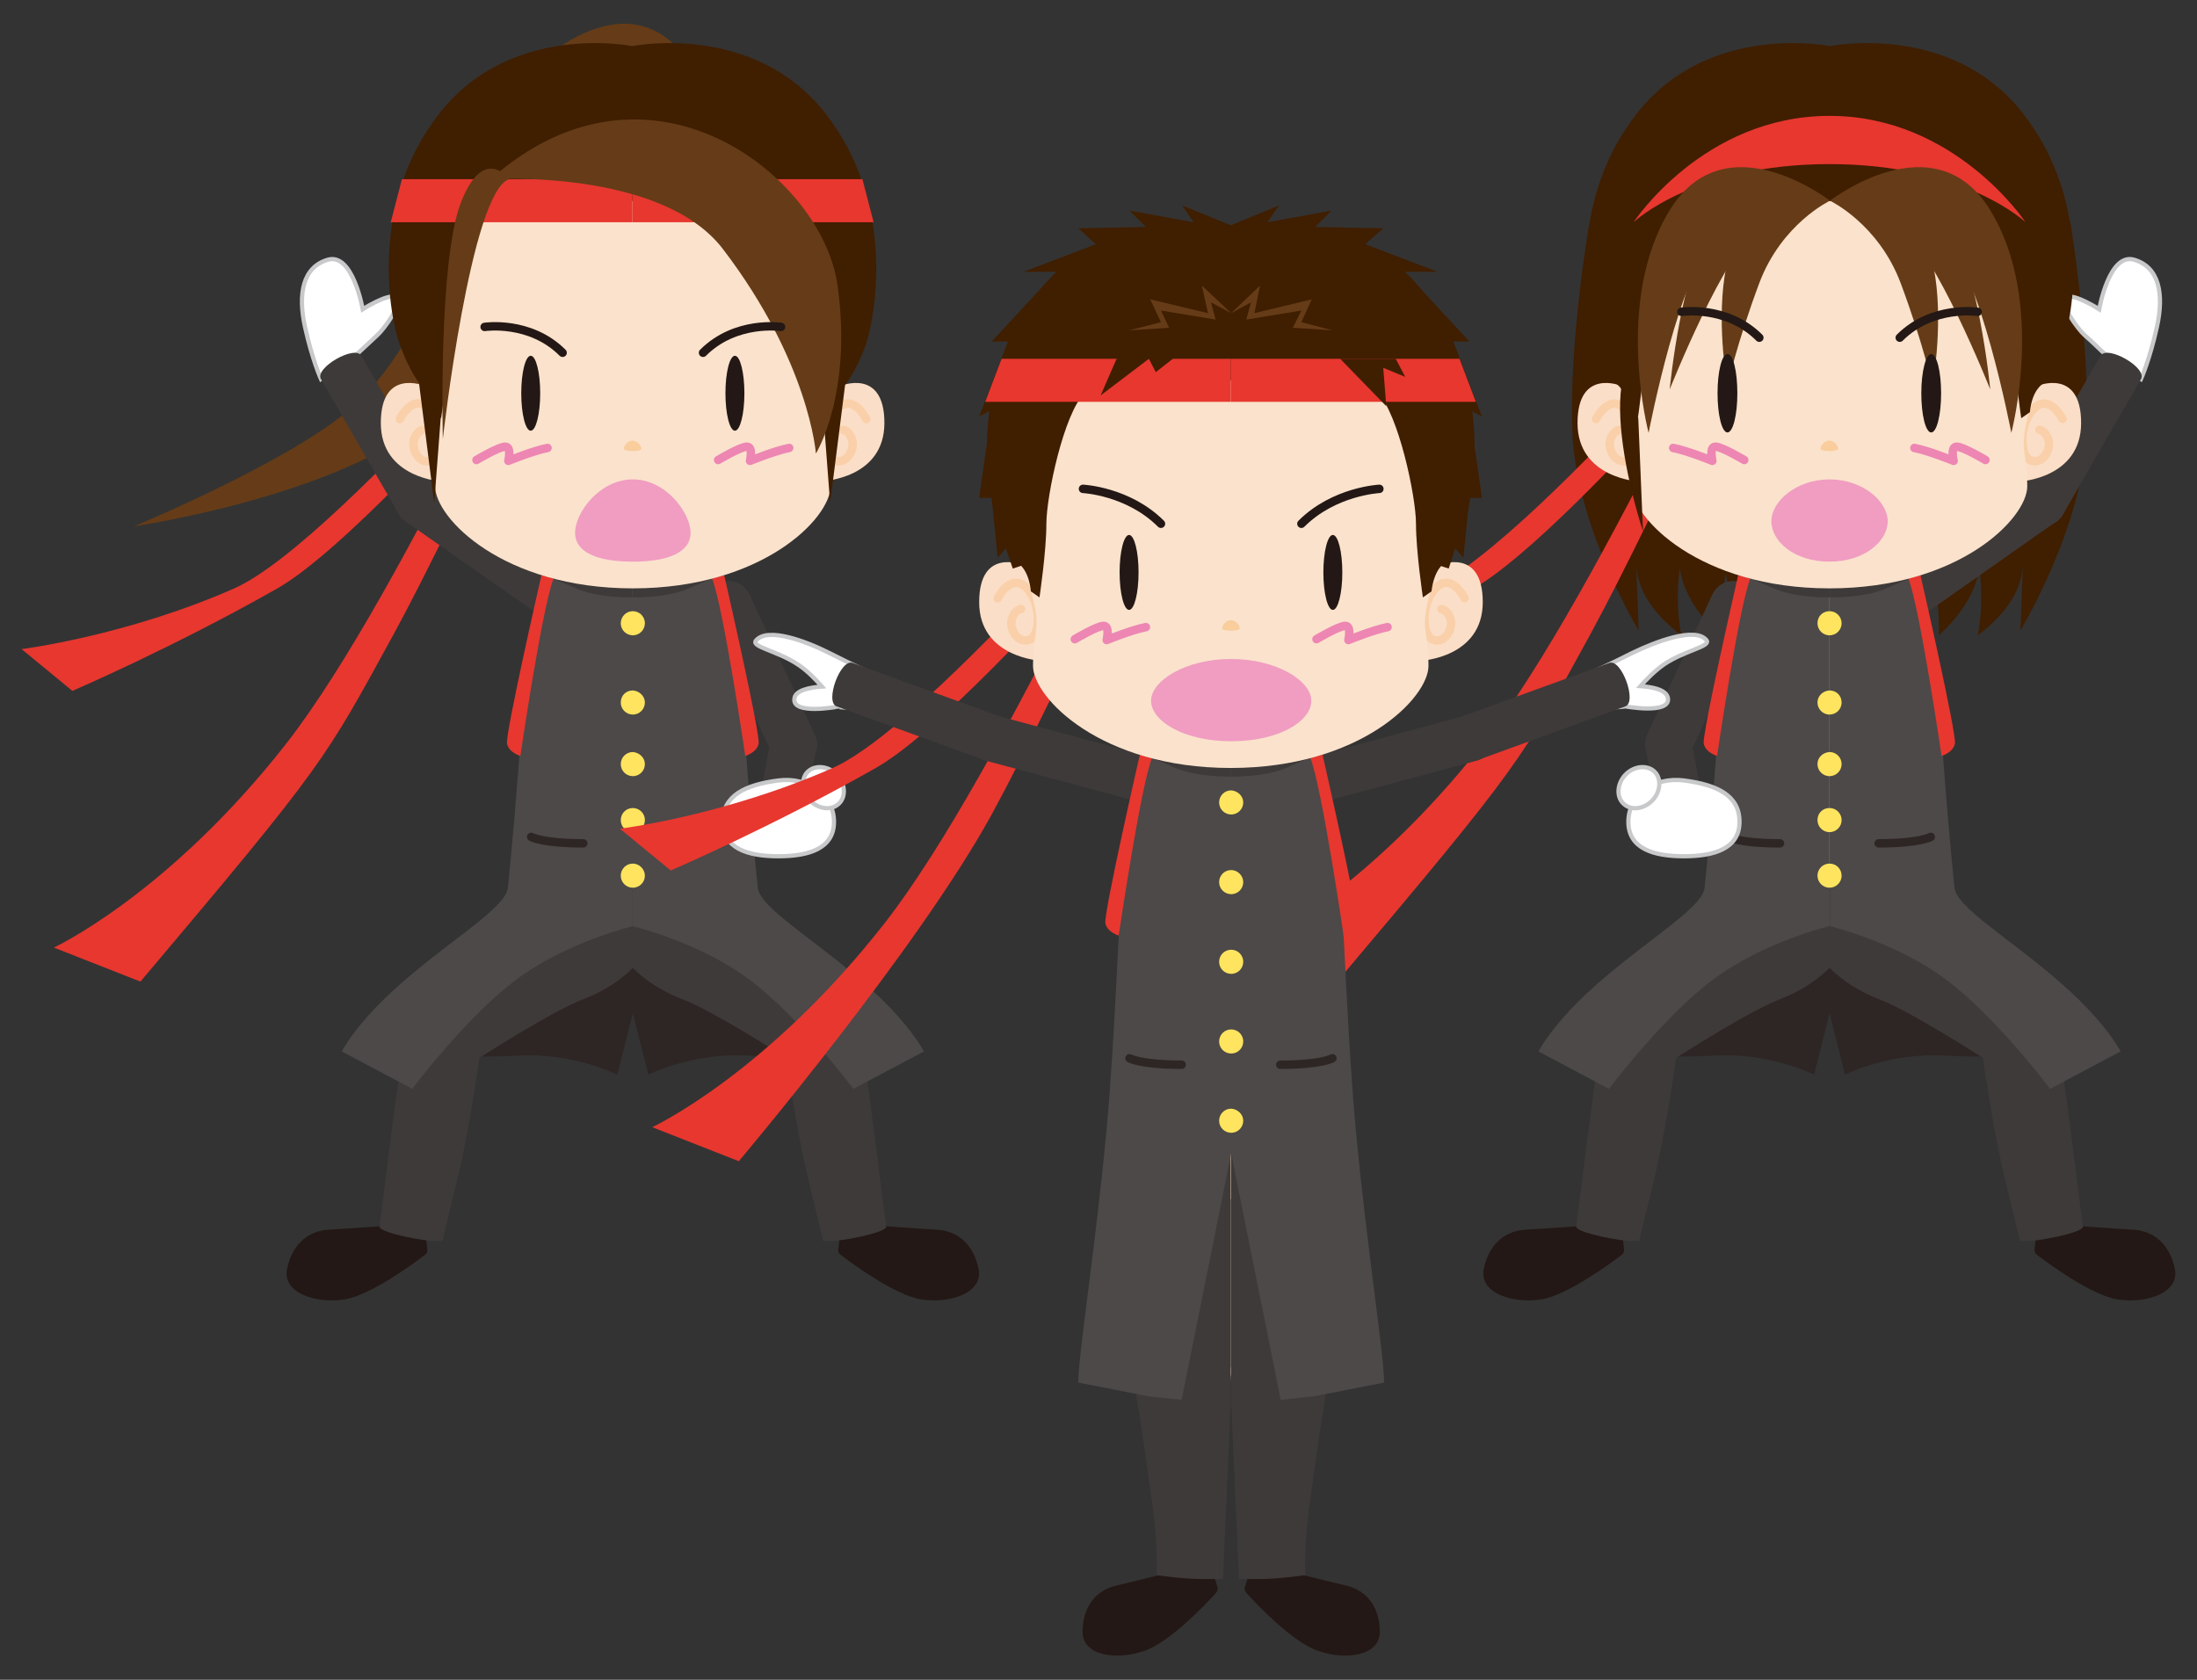 <?xml version="1.0" encoding="utf-8"?>
<!-- Generator: Adobe Illustrator 27.1.1, SVG Export Plug-In . SVG Version: 6.00 Build 0)  -->
<svg version="1.1" id="レイヤー_1" xmlns="http://www.w3.org/2000/svg" xmlns:xlink="http://www.w3.org/1999/xlink" x="0px"
	 y="0px" viewBox="0 0 510 390" style="enable-background:new 0 0 510 390;" xml:space="preserve">
<rect x="0" y="0" width="510" height="390" fill="#333333" stroke="none"/>
<style type="text/css">
	.st0{fill:#401E00;}
	.st1{fill:#FFFFFF;stroke:#C8C9CA;stroke-width:0.98;stroke-miterlimit:10;}
	.st2{fill:#2E2624;}
	.st3{fill:#E7372F;}
	.st4{fill:#FAD8BE;}
	.st5{fill:#FBE2CC;}
	.st6{fill:#231815;}
	.st7{fill:#3E3A39;}
	.st8{fill:#4C4948;}
	.st9{fill:#FFE45F;}
	.st10{fill:none;stroke:#2E2624;stroke-width:1.96;stroke-linecap:round;stroke-linejoin:round;stroke-miterlimit:10;}
	.st11{fill:#FBDEC7;}
	.st12{fill:none;stroke:#F9D0A9;stroke-width:1.96;stroke-linecap:round;stroke-linejoin:round;stroke-miterlimit:10;}
	.st13{fill:none;stroke:#ED86B3;stroke-width:1.96;stroke-linecap:round;stroke-linejoin:round;stroke-miterlimit:10;}
	.st14{fill:#F9CD9C;}
	.st15{fill:#F09DC1;}
	.st16{fill:#653C17;}
	.st17{fill:none;stroke:#231815;stroke-width:1.96;stroke-linecap:round;stroke-linejoin:round;stroke-miterlimit:10;}
</style>
<g>
	<path class="st0" d="M480.6,51.6h-55.8H369c0,0-4.8,26.8-4,48.7s15.4,46.1,15.4,46.1l-0.6-15.4c0.3,5.9,3.8,11.4,10.5,16.5
		c-0.9-4.5-1.1-9.6-0.4-15.5c1.1,6.2,4.7,11.2,9.4,15.5c0-5.1,0.3-9.9,1.4-14.3c0.6,5.6,4,10.8,10.4,15.5c-0.8-4.4-1.1-9.2-0.5-14.9
		l0.2,0c1.3,5.9,4.7,10.6,9.3,14.9c0-2.5,0.1-4.9,0.3-7.2c1.7,4,4.2,7.9,4.2,7.9v-14.2l0.1,0l0.1,0v14.2c0,0,2.5-3.9,4.2-7.9
		c0.2,2.3,0.3,4.8,0.3,7.2c4.6-4.2,8.1-9,9.3-14.9l0.2,0c0.6,5.6,0.4,10.5-0.5,14.9c6.3-4.8,9.8-9.9,10.4-15.5
		c1.1,4.3,1.4,9.2,1.4,14.3c4.7-4.4,8.3-9.3,9.4-15.5c0.7,5.9,0.5,11-0.4,15.5c6.7-5,10.2-10.5,10.5-16.5l-0.6,15.4
		c0,0,14.7-24.3,15.4-46.1S480.6,51.6,480.6,51.6z"/>
	<path class="st1" d="M497,88c0,0,2-4.4,3.7-12.1c1.7-7.7,0.5-13.9-5.3-15.6c-5.8-1.7-8.1,11.5-8.1,11.5s-5.9-3.8-7.8-2.8
		c-1.9,1,3,7.6,4.4,8.8s4.5,4.2,4.5,4.2L497,88z"/>
	<path class="st2" d="M424.7,224.6v10.7l3.6,14.2c0,0,10.6-5.3,23.5-4.4c12.9,0.8,40.5-1.1,40.5-1.1l-42.4-30.1L424.7,224.6z"/>
	<path class="st2" d="M424.7,224.6v10.7l-3.6,14.2c0,0-10.6-5.3-23.5-4.4c-12.9,0.8-40.5-1.1-40.5-1.1l42.4-30.1L424.7,224.6z"/>
	<path class="st3" d="M424.5,43.8c0,0-67.2,81.6-92.4,92.8c-25.2,11.1-49.4,14.1-49.4,14.1l11.8,9.7c0,0,23.5-10.1,47.6-23.8
		c24-13.7,85.3-88.4,85.3-88.4L424.5,43.8z"/>
	<path class="st3" d="M412.8,45.2c0,0-41.2,92.5-68.6,127.5c-27.4,35-53.9,47.3-53.9,47.3l20.1,7.9c42.9-50.8,42.7-51.3,58.7-80.5
		c15-27.4,48.3-100.3,48.3-100.3L412.8,45.2z"/>
	<path class="st4" d="M424.7,198.8h27c0,0,0,14.5-9.8,22.5c-9,7.4-17.3,0-17.3,0s-8.2,7.4-17.3,0c-9.8-8-9.8-22.5-9.8-22.5H424.7z"
		/>
	<path class="st5" d="M474.7,238.7L474.7,238.7L474.7,238.7c-0.7-3.9-4.5-6.6-8.4-5.9c-3.9,0.7-6.6,4.5-5.9,8.4
		c0,0.3,0.1,0.5,0.2,0.8l10.7,45.1l8.8-1.6l-5.3-46C474.8,239.2,474.7,239,474.7,238.7z"/>
	<path class="st5" d="M426.1,214.4c-2.4,4.1-1,9.4,3.2,11.8l34.7,20c3.5,2,7.9,0.8,9.9-2.7c2-3.5,0.8-7.9-2.7-9.9l0,0l-33.3-22.5
		C433.7,208.8,428.4,210.3,426.1,214.4z"/>
	<path class="st5" d="M474.7,238.7c0.7,3.9-1.9,7.7-5.9,8.4c-3.9,0.7-7.7-1.9-8.4-5.9c-0.7-3.9,1.9-7.7,5.9-8.4
		C470.2,232.1,474,234.8,474.7,238.7z"/>
	<path class="st4" d="M401.4,159.4c2.9-20.4,2.9-31.4,23.3-31.4c20.3,0,20.4,10.9,23.3,31.4c1.7,11.9,3.8,29.1,3.8,39.4
		c0,9.9-27,3.3-27,3.3s-27,6.6-27-3.3C397.6,188.5,399.7,171.2,401.4,159.4z"/>
	<path class="st6" d="M479,284.4c0,0,10.9,0.8,16.2,1.1c5.3,0.3,8.7,4,9.7,9.3c0.9,5.3-6.4,7.9-13.3,6.9c-6-0.9-16.2-8.4-18.8-10.4
		c-0.4-0.3-0.6-0.8-0.5-1.3l0.4-3.3C472.7,286.8,473,284,479,284.4z"/>
	<path class="st7" d="M478.6,113.6L478.6,113.6c1.7,2.4,1.1,5.8-1.3,7.5L448,141.7c-2.4,1.7-5.8,1.1-7.5-1.3l0,0
		c-1.7-2.4-1.1-5.8,1.3-7.5l29.3-20.5C473.6,110.6,476.9,111.2,478.6,113.6z"/>
	<path class="st7" d="M497,88l-18.1,31.4c-1.5,2.6-4.8,3.5-7.4,2l0,0c-2.6-1.5-3.5-4.8-2-7.4l18.1-31.4C489.2,80,498.5,85.4,497,88z
		"/>
	<path class="st7" d="M469.5,114c1.5-2.6,4.8-3.5,7.4-2c2.6,1.5,3.5,4.8,2,7.4c-1.5,2.6-4.8,3.5-7.4,2
		C468.9,119.9,468.1,116.6,469.5,114z"/>
	<g>
		<path class="st7" d="M385,177.7L385,177.7c2.7,1.3,5.9,0.1,7.2-2.6l15.1-32.5c1.3-2.7,0.1-5.9-2.6-7.2h0c-2.7-1.3-5.9-0.1-7.2,2.6
			l-15.1,32.5C381.2,173.3,382.3,176.5,385,177.7z"/>
	</g>
	<path class="st7" d="M483.5,284.8c0,0,0.5,0.9-5.9,2.3c-6.4,1.4-8.7,1-8.7,1s-2.7-11-4.1-17c-2.5-11.2-4.5-25.5-4.5-25.5
		s-16.9-10.9-24.3-13.7c-7.3-2.8-11.4-7.3-11.4-7.3v-22.5c0,0,26.9,10.7,35.6,15.8c8.7,5.1,20.2,15.2,18.7,20.4s-0.5,8.3-0.2,10.1
		C479.2,250.2,483.5,284.8,483.5,284.8z"/>
	<path class="st8" d="M424.7,121.1c20.3,0,21.2,15.8,25.2,43c1.1,7.6,1.5,19.4,3.8,42c0.7,6.8,27.7,19.5,38.6,38l-16.4,8.7
		c0,0-12.6-16.8-24.2-25.4c-11.6-8.7-27-12.4-27-12.4V121.1z"/>
	<path class="st5" d="M374.6,238.7L374.6,238.7L374.6,238.7c0.7-3.9,4.5-6.6,8.4-5.9c3.9,0.7,6.6,4.5,5.9,8.4c0,0.3-0.1,0.5-0.2,0.8
		L378,287.1l-8.8-1.6l5.3-46C374.6,239.2,374.6,239,374.6,238.7z"/>
	<path class="st5" d="M423.3,214.4c2.4,4.1,1,9.4-3.2,11.8l-34.7,20c-3.5,2-7.9,0.8-9.9-2.7c-2-3.5-0.8-7.9,2.7-9.9l0,0l33.3-22.5
		C415.6,208.8,420.9,210.3,423.3,214.4z"/>
	<path class="st5" d="M374.6,238.7c-0.7,3.9,1.9,7.7,5.9,8.4c3.9,0.7,7.7-1.9,8.4-5.9c0.7-3.9-1.9-7.7-5.9-8.4
		C379.1,232.1,375.3,234.8,374.6,238.7z"/>
	<path class="st6" d="M370.3,284.4c0,0-10.9,0.8-16.2,1.1s-8.7,4-9.7,9.3c-0.9,5.3,6.4,7.9,13.3,6.9c6-0.9,16.2-8.4,18.8-10.4
		c0.4-0.3,0.6-0.8,0.5-1.3l-0.4-3.3C376.6,286.8,376.4,284,370.3,284.4z"/>
	<path class="st7" d="M365.9,284.8c0,0-0.5,0.9,5.9,2.3s8.7,1,8.7,1s2.7-11,4.1-17c2.5-11.2,4.5-25.5,4.5-25.5s16.9-10.9,24.3-13.7
		c7.3-2.8,11.4-7.3,11.4-7.3v-22.5c0,0-26.9,10.7-35.6,15.8c-8.7,5.1-20.2,15.2-18.7,20.4s0.5,8.3,0.2,10.1
		C370.2,250.2,365.9,284.8,365.9,284.8z"/>
	<path class="st7" d="M424.8,132.6v6.1c0,0,8,0.2,13.1-2.1c5.1-2.3,7.9-3.1,7.9-3.1v-5.8C445.8,127.7,434.1,132.6,424.8,132.6z"/>
	<path class="st8" d="M424.7,121.1c-20.3,0-21.2,15.8-25.2,43c-1.1,7.6-1.5,19.4-3.8,42c-0.7,6.8-27.7,19.5-38.6,38l16.4,8.7
		c0,0,12.6-16.8,24.2-25.4c11.6-8.7,27-12.4,27-12.4V121.1z"/>
	<path class="st9" d="M421.9,144.7c0,1.5,1.2,2.8,2.8,2.8c1.5,0,2.8-1.2,2.8-2.8c0-1.5-1.2-2.8-2.8-2.8
		C423.1,141.9,421.9,143.1,421.9,144.7z"/>
	<path class="st9" d="M421.9,163.1c0,1.5,1.2,2.8,2.8,2.8c1.5,0,2.8-1.2,2.8-2.8s-1.2-2.8-2.8-2.8
		C423.1,160.4,421.9,161.6,421.9,163.1z"/>
	<path class="st7" d="M424.8,132.6v6.1c0,0-8,0.2-13.1-2.1c-5.1-2.3-7.9-3.1-7.9-3.1v-5.8C403.7,127.7,415.5,132.6,424.8,132.6z"/>
	<path class="st9" d="M421.9,177.4c0,1.5,1.2,2.8,2.8,2.8c1.5,0,2.8-1.2,2.8-2.8c0-1.5-1.2-2.8-2.8-2.8
		C423.1,174.7,421.9,175.9,421.9,177.4z"/>
	<path class="st9" d="M421.9,190.4c0,1.5,1.2,2.8,2.8,2.8c1.5,0,2.8-1.2,2.8-2.8c0-1.5-1.2-2.8-2.8-2.8
		C423.1,187.6,421.9,188.8,421.9,190.4z"/>
	<path class="st9" d="M421.9,203.3c0,1.5,1.2,2.8,2.8,2.8c1.5,0,2.8-1.2,2.8-2.8c0-1.5-1.2-2.8-2.8-2.8
		C423.1,200.5,421.9,201.8,421.9,203.3z"/>
	<path class="st10" d="M448.2,194.3c0,0-2.5,1.5-12.1,1.5"/>
	<path class="st10" d="M401.1,194.3c0,0,2.5,1.5,12.1,1.5"/>
	<path class="st11" d="M472.9,89.6c0,0,10.2-4.3,10.2,8.6s-14.3,13.6-14.3,13.6S464.4,94.8,472.9,89.6z"/>
	<path class="st11" d="M376.4,89.6c0,0-10.2-4.3-10.2,8.6s14.3,13.6,14.3,13.6S384.9,94.8,376.4,89.6z"/>
	<path class="st12" d="M478.8,97.3c0,0-3.4-6.8-7.3-1.7c-2.9,3.8-2.5,10.4-0.1,11.3c2.8,1.1,4.8-2.6,4.1-4.8s-2.1-2.3-2.1-2.3"/>
	<path class="st12" d="M370.5,97.3c0,0,3.4-6.8,7.3-1.7c2.9,3.8,2.5,10.4,0.1,11.3c-2.8,1.1-4.8-2.6-4.1-4.8
		c0.7-2.2,2.1-2.3,2.1-2.3"/>
	<path class="st3" d="M445.8,133.5c0,0,8.5,37.1,8,39.2c-0.5,2.1-3.1,2.8-3.1,2.8s-5-34.2-7.7-41.2L445.8,133.5z"/>
	<path class="st3" d="M403.5,133.5c0,0-8.5,37.1-8,39.2c0.5,2.1,3.1,2.8,3.1,2.8s5-34.2,7.7-41.2L403.5,133.5z"/>
	<path class="st5" d="M372.4,63.6c0-28.1,15.5-52.3,52.3-52.3s52.3,24.2,52.3,52.3c0,13.3-1.4,17.8-5.2,29.6
		c-3.7,11.6-1.2,10.4-1.2,19.7c0,7.4-15.8,23.7-45.9,23.7c-30.1,0-45.9-16.3-45.9-23.7c0-9.4,2.5-8.1-1.2-19.7
		C373.8,81.4,372.4,76.9,372.4,63.6z"/>
	<path class="st0" d="M380.1,26.2c16.7-21.2,44.7-15.5,44.7-15.5s28-5.7,44.7,15.5c16.7,21.2,11.6,47.5,9.3,53.8
		c-2.3,6.3-4.7,9.2-4.7,9.2s-2.4,1.4-2.9,6.5l-2,1.4c0,0-1.6-10.7-1.6-17.1s-4-25.5-8.9-30.4c-4.8-4.8-34-2.9-34-2.9l0,0l0,0l0,0
		l0,0c0,0-29.2-1.9-34,2.9c-4.8,4.8-8.9,24-8.9,30.4s-1.6,17.1-1.6,17.1l-2-1.4c-0.6-5.1-2.9-6.5-2.9-6.5s-2.4-2.9-4.7-9.2
		C368.5,73.6,363.3,47.4,380.1,26.2z"/>
	<path class="st13" d="M460.9,106.8c0,0-5.2-3.1-6.7-3.1c-1.5,0-0.7,3.3-0.7,3.3s-5.9-2.4-9.1-3"/>
	<path class="st13" d="M404.9,106.8c0,0-5.2-3.1-6.7-3.1c-1.5,0-0.7,3.3-0.7,3.3s-5.9-2.4-9.1-3"/>
	<path class="st14" d="M422.6,104.2c0,0.7,4.1,0.7,4.1,0s-0.9-1.9-2-1.9C423.5,102.3,422.6,103.5,422.6,104.2z"/>
	<path class="st15" d="M424.7,111.3c7.7,0,13.5,5.1,13.5,9.7c0,4.6-5.3,9.4-13.5,9.4s-13.5-4.7-13.5-9.4
		C411.2,116.4,417,111.3,424.7,111.3z"/>
	<path class="st7" d="M397,195l-4.4-23.1c-0.5-2.9-3.3-4.9-6.2-4.4l0,0c-2.9,0.5-4.9,3.3-4.4,6.2l4.4,23.1
		C386.9,199.8,397.5,198,397,195z"/>
	<path class="st7" d="M382,173.8c0.5,2.9,3.3,4.9,6.2,4.4c2.9-0.5,4.9-3.3,4.4-6.2c-0.5-2.9-3.3-4.9-6.2-4.4
		C383.4,168,381.5,170.8,382,173.8z"/>
	<path class="st1" d="M378,190.8c0,6.2,5.8,8,12.9,8c7.1,0,12.9-1.8,12.9-8c0-6.2-5.3-8.6-12.9-9.6C383.8,180.3,378,184.7,378,190.8
		z"/>
	<path class="st1" d="M377.2,180c-1.9,2.1-2,5.2-0.2,6.7c1.8,1.6,4.8,1.1,6.7-1c1.9-2.1,2-5.2,0.2-6.7
		C382.1,177.5,379.1,177.9,377.2,180z"/>
	<path class="st16" d="M424.8,46.6c0,0-11.2,5.3-16.4,19.1c-5.2,13.9-7.4,23.9-7.4,23.9S391.2,36.7,424.8,46.6z"/>
	<path class="st16" d="M424.8,46.6c0,0-17.7-10.1-26.1,2.2c-8.4,12.3-11.1,41.6-11.1,41.6s12.9-32.5,20.8-37.4
		C416.3,48.1,424.8,46.6,424.8,46.6z"/>
	<path class="st3" d="M424.7,26.9c-29.3,0-45.5,24.7-45.5,24.7s14.1-13.5,45.5-13.5s45.5,13.5,45.5,13.5S453.9,26.9,424.7,26.9z"/>
	<path class="st16" d="M424.8,46.6c0,0-24.3-18.9-37.2,2.2c-13,21.1-4.9,51.7-4.9,51.7s7.4-38.7,16-45.4
		C407.3,48.4,424.8,46.6,424.8,46.6z"/>
	<path class="st16" d="M424.8,46.6c0,0,11.2,5.3,16.4,19.1c5.2,13.9,7.4,23.9,7.4,23.9S458.3,36.7,424.8,46.6z"/>
	<path class="st16" d="M424.8,46.6c0,0,17.7-10.1,26.1,2.2c8.4,12.3,11.1,41.6,11.1,41.6S449.1,57.9,441.2,53
		C433.3,48.1,424.8,46.6,424.8,46.6z"/>
	<path class="st16" d="M424.8,46.6c0,0,24.3-18.9,37.2,2.2c13,21.1,4.9,51.7,4.9,51.7s-7.4-38.7-16-45.4
		C442.3,48.4,424.8,46.6,424.8,46.6z"/>
	<path class="st0" d="M376.4,89.6c-1.3,9,1.5,22.8,5,33.8l-1.1-26.3L376.4,89.6z"/>
	<path class="st6" d="M446,91.3c0,5,1,9.1,2.3,9.1c1.3,0,2.3-4.1,2.3-9.1s-1-9.1-2.3-9.1C447.1,82.1,446,86.2,446,91.3z"/>
	<path class="st6" d="M403.3,91.3c0,5-1,9.1-2.3,9.1c-1.3,0-2.3-4.1-2.3-9.1s1-9.1,2.3-9.1C402.3,82.1,403.3,86.2,403.3,91.3z"/>
	<path class="st17" d="M459.1,72.4c0,0-10.5-1.6-18.1,6"/>
	<path class="st17" d="M390.3,72.4c0,0,10.5-1.6,18.1,6"/>
</g>
<g>
	<path class="st16" d="M157.3,11.3c0,0-4.2-5.8-12.5-5.8s-22.8,7-30.9,26c-8,18.9-14.1,47.3-32.7,63.5c-14,12.2-50.1,27.2-50.1,27.2
		s55.2-8.1,72.7-29.4c17.5-21.4,47.8-68.5,50.7-69C157.5,23.2,159.5,15.9,157.3,11.3z"/>
	<path class="st1" d="M74.5,88c0,0-2-4.4-3.7-12.1S70.3,62,76.1,60.3s8.1,11.5,8.1,11.5S90.1,68,92,69c1.9,1-3,7.6-4.4,8.8
		C86.3,79,83.1,82,83.1,82L74.5,88z"/>
	<path class="st2" d="M146.9,224.6v10.7l-3.6,14.2c0,0-10.6-5.3-23.5-4.4c-12.9,0.8-40.5-1.1-40.5-1.1l42.4-30.1L146.9,224.6z"/>
	<path class="st2" d="M146.9,224.6v10.7l3.6,14.2c0,0,10.6-5.3,23.5-4.4s40.5-1.1,40.5-1.1l-42.4-30.1L146.9,224.6z"/>
	<path class="st3" d="M146.8,43.8c0,0-67.2,81.6-92.4,92.8C29.2,147.7,5,150.7,5,150.7l11.8,9.7c0,0,23.5-10.1,47.6-23.8
		c24-13.7,85.3-88.4,85.3-88.4L146.8,43.8z"/>
	<path class="st3" d="M135,45.2c0,0-41.2,92.5-68.6,127.5C39,207.7,12.5,220,12.5,220l20.1,7.9c42.9-50.8,42.7-51.3,58.7-80.5
		c15-27.4,48.3-100.3,48.3-100.3L135,45.2z"/>
	<path class="st4" d="M146.9,198.8h-27.1c0,0,0,14.5,9.8,22.5c9,7.4,17.3,0,17.3,0s8.2,7.4,17.3,0c9.8-8,9.8-22.5,9.8-22.5H146.9z"
		/>
	<path class="st5" d="M96.9,238.7L96.9,238.7L96.9,238.7c0.7-3.9,4.5-6.6,8.4-5.9c3.9,0.7,6.6,4.5,5.9,8.4c0,0.3-0.1,0.5-0.2,0.8
		l-10.7,45.1l-8.8-1.6l5.3-46C96.8,239.2,96.8,239,96.9,238.7z"/>
	<path class="st5" d="M145.5,214.4c2.4,4.1,1,9.4-3.2,11.8l-34.7,20c-3.5,2-7.9,0.8-9.9-2.7c-2-3.5-0.8-7.9,2.7-9.9l0,0l33.3-22.5
		C137.8,208.8,143.1,210.3,145.5,214.4z"/>
	<path class="st5" d="M96.9,238.7c-0.7,3.9,1.9,7.7,5.9,8.4c3.9,0.7,7.7-1.9,8.4-5.9c0.7-3.9-1.9-7.7-5.9-8.4
		C101.3,232.1,97.6,234.8,96.9,238.7z"/>
	<path class="st4" d="M170.2,159.4c-2.9-20.4-2.9-31.4-23.3-31.4s-20.4,10.9-23.3,31.4c-1.7,11.9-3.8,29.1-3.8,39.4
		c0,9.9,27.1,3.3,27.1,3.3s27.1,6.6,27.1-3.3C173.9,188.5,171.8,171.2,170.2,159.4z"/>
	<path class="st6" d="M92.5,284.4c0,0-10.9,0.8-16.2,1.1s-8.7,4-9.7,9.3c-0.9,5.3,6.4,7.9,13.3,6.9c6-0.9,16.2-8.4,18.8-10.4
		c0.4-0.3,0.6-0.8,0.5-1.3l-0.4-3.3C98.9,286.8,98.6,284,92.5,284.4z"/>
	<path class="st7" d="M92.9,113.6L92.9,113.6c-1.7,2.4-1.1,5.8,1.3,7.5l29.3,20.5c2.4,1.7,5.8,1.1,7.5-1.3l0,0
		c1.7-2.4,1.1-5.8-1.3-7.5l-29.3-20.5C98,110.6,94.6,111.2,92.9,113.6z"/>
	<path class="st7" d="M74.5,88l18.1,31.4c1.5,2.6,4.8,3.5,7.4,2l0,0c2.6-1.5,3.5-4.8,2-7.4L83.9,82.6C82.4,80,73,85.4,74.5,88z"/>
	<path class="st7" d="M102,114c-1.5-2.6-4.8-3.5-7.4-2c-2.6,1.5-3.5,4.8-2,7.4c1.5,2.6,4.8,3.5,7.4,2
		C102.6,119.9,103.5,116.6,102,114z"/>
	<g>
		<path class="st7" d="M186.5,177.7L186.5,177.7c-2.7,1.3-5.9,0.1-7.2-2.6l-15.1-32.5c-1.3-2.7-0.1-5.9,2.6-7.2l0,0
			c2.7-1.3,5.9-0.1,7.2,2.6l15.1,32.5C190.4,173.3,189.2,176.5,186.5,177.7z"/>
	</g>
	<path class="st7" d="M88.1,284.8c0,0-0.5,0.9,5.9,2.3s8.7,1,8.7,1s2.7-11,4.1-17c2.5-11.2,4.5-25.5,4.5-25.5s16.9-10.9,24.3-13.7
		s11.4-7.3,11.4-7.3v-22.5c0,0-26.9,10.7-35.6,15.8c-8.7,5.1-20.2,15.2-18.7,20.4c1.5,5.2,0.5,8.3,0.2,10.1
		C92.4,250.2,88.1,284.8,88.1,284.8z"/>
	<path class="st8" d="M146.9,121.1c-20.3,0-21.2,15.8-25.2,43c-1.1,7.6-1.5,19.4-3.8,42c-0.7,6.8-27.7,19.5-38.6,38l16.4,8.7
		c0,0,12.6-16.8,24.2-25.4c11.6-8.7,27.1-12.4,27.1-12.4V121.1z"/>
	<path class="st5" d="M196.9,238.7L196.9,238.7L196.9,238.7c-0.7-3.9-4.5-6.6-8.4-5.9c-3.9,0.7-6.6,4.5-5.9,8.4
		c0,0.3,0.1,0.5,0.2,0.8l10.7,45.1l8.8-1.6l-5.3-46C197,239.2,197,239,196.9,238.7z"/>
	<path class="st5" d="M148.3,214.4c-2.4,4.1-1,9.4,3.2,11.8l34.7,20c3.5,2,7.9,0.8,9.9-2.7c2-3.5,0.8-7.9-2.7-9.9l0,0l-33.3-22.5
		C155.9,208.8,150.7,210.3,148.3,214.4z"/>
	
		<ellipse transform="matrix(0.582 -0.813 0.813 0.582 -115.796 254.696)" class="st5" cx="189.8" cy="240" rx="7.2" ry="7.2"/>
	<path class="st6" d="M201.3,284.4c0,0,10.9,0.8,16.2,1.1c5.3,0.3,8.7,4,9.7,9.3c0.9,5.3-6.4,7.9-13.3,6.9
		c-6-0.9-16.2-8.4-18.8-10.4c-0.4-0.3-0.6-0.8-0.5-1.3l0.4-3.3C194.9,286.8,195.2,284,201.3,284.4z"/>
	<path class="st7" d="M205.7,284.8c0,0,0.5,0.9-5.9,2.3s-8.7,1-8.7,1s-2.7-11-4.1-17c-2.5-11.2-4.5-25.5-4.5-25.5
		s-16.9-10.9-24.3-13.7s-11.4-7.3-11.4-7.3v-22.5c0,0,26.9,10.7,35.6,15.8c8.7,5.1,20.2,15.2,18.7,20.4c-1.5,5.2-0.5,8.3-0.2,10.1
		C201.4,250.2,205.7,284.8,205.7,284.8z"/>
	<path class="st7" d="M146.8,132.6v6.1c0,0-8,0.2-13.1-2.1s-7.9-3.1-7.9-3.1v-5.8C125.7,127.7,137.5,132.6,146.8,132.6z"/>
	<path class="st8" d="M146.9,121.1c20.3,0,21.2,15.8,25.2,43c1.1,7.6,1.5,19.4,3.8,42c0.7,6.8,27.7,19.5,38.6,38l-16.4,8.7
		c0,0-12.6-16.8-24.2-25.4c-11.6-8.7-27.1-12.4-27.1-12.4V121.1z"/>
	<path class="st9" d="M149.7,144.7c0,1.5-1.2,2.8-2.8,2.8c-1.5,0-2.8-1.2-2.8-2.8c0-1.5,1.2-2.8,2.8-2.8
		C148.4,141.9,149.7,143.1,149.7,144.7z"/>
	<path class="st9" d="M149.7,163.1c0,1.5-1.2,2.8-2.8,2.8c-1.5,0-2.8-1.2-2.8-2.8s1.2-2.8,2.8-2.8
		C148.4,160.4,149.7,161.6,149.7,163.1z"/>
	<path class="st7" d="M146.8,132.6v6.1c0,0,8,0.2,13.1-2.1c5.1-2.3,7.9-3.1,7.9-3.1v-5.8C167.8,127.7,156.1,132.6,146.8,132.6z"/>
	<path class="st9" d="M149.7,177.4c0,1.5-1.2,2.8-2.8,2.8c-1.5,0-2.8-1.2-2.8-2.8c0-1.5,1.2-2.8,2.8-2.8
		C148.4,174.7,149.7,175.9,149.7,177.4z"/>
	<path class="st9" d="M149.7,190.4c0,1.5-1.2,2.8-2.8,2.8c-1.5,0-2.8-1.2-2.8-2.8c0-1.5,1.2-2.8,2.8-2.8
		C148.4,187.6,149.7,188.8,149.7,190.4z"/>
	<path class="st9" d="M149.7,203.3c0,1.5-1.2,2.8-2.8,2.8c-1.5,0-2.8-1.2-2.8-2.8c0-1.5,1.2-2.8,2.8-2.8
		C148.4,200.5,149.7,201.8,149.7,203.3z"/>
	<path class="st10" d="M123.3,194.3c0,0,2.5,1.5,12.1,1.5"/>
	<path class="st10" d="M170.4,194.3c0,0-2.5,1.5-12.1,1.5"/>
	<path class="st11" d="M98.6,89.6c0,0-10.2-4.3-10.2,8.6s14.3,13.6,14.3,13.6S107.1,94.8,98.6,89.6z"/>
	<path class="st11" d="M195.1,89.6c0,0,10.2-4.3,10.2,8.6S191,111.7,191,111.7S186.7,94.8,195.1,89.6z"/>
	<path class="st12" d="M98.2,99.8c0,0-1.4,0.1-2.1,2.3c-0.7,2.2,1.2,5.9,4.1,4.8c2.4-0.9,2.8-7.5-0.1-11.3c-3.9-5.2-7.3,1.7-7.3,1.7
		"/>
	<path class="st12" d="M201.1,97.3c0,0-3.4-6.8-7.3-1.7c-2.9,3.8-2.5,10.4-0.1,11.3c2.8,1.1,4.8-2.6,4.1-4.8
		c-0.7-2.2-2.1-2.3-2.1-2.3"/>
	<path class="st3" d="M125.7,133.5c0,0-8.5,37.1-8,39.2c0.5,2.1,3.1,2.8,3.1,2.8s5-34.2,7.7-41.2L125.7,133.5z"/>
	<path class="st3" d="M168.1,133.5c0,0,8.5,37.1,8,39.2c-0.5,2.1-3.1,2.8-3.1,2.8s-5-34.2-7.7-41.2L168.1,133.5z"/>
	<path class="st5" d="M199.2,63.6c0-28.1-15.5-52.3-52.3-52.3S94.6,35.5,94.6,63.6c0,13.3,1.4,17.8,5.2,29.6
		c3.7,11.6,1.2,10.4,1.2,19.7c0,7.4,15.8,23.7,45.9,23.7s45.9-16.3,45.9-23.7c0-9.4-2.5-8.1,1.2-19.7
		C197.7,81.4,199.2,76.9,199.2,63.6z"/>
	<path class="st0" d="M191.5,26.2c-16.7-21.2-44.7-15.5-44.7-15.5s-28-5.7-44.7,15.5s-11.6,47.5-9.3,53.8c2.3,6.3,4.7,9.2,4.7,9.2
		s2.4,1.4,2.9,6.5l2,1.4c0,0,1.6-10.7,1.6-17.1s4-25.5,8.9-30.4c4.8-4.8,34-2.9,34-2.9l0,0h0l0,0l0,0c0,0,29.2-1.9,34,2.9
		c4.8,4.8,8.9,24,8.9,30.4s1.6,17.1,1.6,17.1l2-1.4c0.6-5.1,2.9-6.5,2.9-6.5s2.4-2.9,4.7-9.2C203.1,73.6,208.2,47.4,191.5,26.2z"/>
	<path class="st13" d="M110.6,106.8c0,0,5.2-3.1,6.7-3.1c1.5,0,0.7,3.3,0.7,3.3s5.9-2.4,9.1-3"/>
	<path class="st13" d="M166.7,106.8c0,0,5.2-3.1,6.7-3.1c1.5,0,0.7,3.3,0.7,3.3s5.9-2.4,9.1-3"/>
	<path class="st14" d="M148.9,104.2c0,0.7-4.1,0.7-4.1,0s0.9-1.9,2-1.9S148.9,103.5,148.9,104.2z"/>
	<path class="st15" d="M146.9,111.3c-7.7,0-13.4,7.7-13.4,12.4c0,4.6,5.3,6.7,13.4,6.7c8.1,0,13.4-2.1,13.4-6.7
		C160.3,119.1,154.6,111.3,146.9,111.3z"/>
	<polygon class="st3" points="146.8,51.6 90.7,51.6 93.3,41.6 146.8,41.6 	"/>
	<polygon class="st3" points="146.8,51.6 202.8,51.6 200.2,41.6 146.8,41.6 	"/>
	<path class="st7" d="M174.5,195l4.4-23.1c0.5-2.9,3.3-4.9,6.2-4.4l0,0c2.9,0.5,4.9,3.3,4.4,6.2l-4.4,23.1
		C184.6,199.8,174,198,174.5,195z"/>
	<path class="st7" d="M189.6,173.8c-0.5,2.9-3.3,4.9-6.2,4.4c-2.9-0.5-4.9-3.3-4.4-6.2c0.5-2.9,3.3-4.9,6.2-4.4
		C188.1,168,190.1,170.8,189.6,173.8z"/>
	<path class="st0" d="M191.2,97.1l1.5,19.7l3.5-27.6C196.2,89.2,192.5,84.6,191.2,97.1z"/>
	<path class="st1" d="M193.6,190.8c0,6.2-5.8,8-12.9,8s-12.9-1.8-12.9-8c0-6.2,5.3-8.6,12.9-9.6
		C187.7,180.3,193.6,184.7,193.6,190.8z"/>
	<path class="st1" d="M194.4,180c1.9,2.1,2,5.2,0.2,6.7c-1.8,1.6-4.8,1.1-6.7-1c-1.9-2.1-2-5.2-0.2-6.7
		C189.5,177.5,192.5,177.9,194.4,180z"/>
	<path class="st16" d="M113.9,41.6c0,0,39.6-2.5,53.9,16.2c20.1,26.3,21.6,47.5,21.6,47.5s8.6-13.9,5-39.2S150.6,9,113.9,41.6z"/>
	<ellipse class="st6" cx="123.2" cy="91.3" rx="2.2" ry="8.7"/>
	<ellipse class="st6" cx="170.6" cy="91.3" rx="2.2" ry="8.7"/>
	<path class="st17" d="M112.5,75.9c0,0,10.5-1.6,18.1,6"/>
	<path class="st17" d="M181.3,75.9c0,0-10.5-1.6-18.1,6"/>
	<path class="st16" d="M113.9,41.6"/>
	<path class="st16" d="M118.2,41.6c0,0-5.9-8.2-11.2,5.4s-4.2,54.9-4.2,54.9S109.3,44.4,118.2,41.6z"/>
	<path class="st0" d="M102.3,97.1l-1.5,19.7l-3.5-27.6C97.4,89.2,101,84.6,102.3,97.1z"/>
</g>
<g>
	<path class="st3" d="M285.7,85.5c0,0-67.2,81.6-92.4,92.8c-25.2,11.1-49.4,14.1-49.4,14.1l11.8,9.7c0,0,23.5-10.1,47.6-23.8
		s85.3-88.4,85.3-88.4L285.7,85.5z"/>
	<path class="st3" d="M273.9,86.9c0,0-41.2,92.5-68.6,127.5c-27.4,35-53.9,47.3-53.9,47.3l20.1,7.9c0,0,41.5-49.1,58.7-80.5
		c15-27.4,48.3-100.3,48.3-100.3L273.9,86.9z"/>
	<path class="st4" d="M285.8,250.2h-27.1c0,0,0,20,9.8,28.1c9,7.4,17.3,0,17.3,0s8.2,7.4,17.3,0c9.8-8,9.8-28.1,9.8-28.1H285.8z"/>
	<path class="st5" d="M271.3,318.4L271.3,318.4L271.3,318.4c0-4,3.2-7.3,7.2-7.3c4,0,7.2,3.2,7.2,7.2c0,0.3,0,0.5,0,0.8l-2.7,46.2
		h-8.9l-2.7-46.2C271.3,318.9,271.3,318.6,271.3,318.4z"/>
	<path class="st5" d="M277.1,269.6c4.8,0,8.6,3.9,8.6,8.6v40.1c0,4-3.2,7.2-7.2,7.2c-4,0-7.2-3.2-7.2-7.2l0,0l-2.8-40.1
		C268.5,273.5,272.4,269.6,277.1,269.6z"/>
	<circle class="st5" cx="278.5" cy="318.4" r="7.2"/>
	<path class="st4" d="M309.1,201c-2.9-20.4-2.9-31.4-23.3-31.4s-20.4,10.9-23.3,31.4c-1.7,11.9-3.8,38.8-3.8,49.2
		c0,9.9,27.1,8.8,27.1,8.8s27.1,1.1,27.1-8.8C312.8,239.9,310.7,212.9,309.1,201z"/>
	<path class="st6" d="M296.6,364.2c0,0,10.6,2.7,15.8,3.9c5.2,1.2,7.9,5.4,7.9,10.8c0,5.4-7.6,6.7-14.3,4.4
		c-5.8-1.9-14.5-11-16.7-13.5c-0.3-0.4-0.5-0.9-0.3-1.4l1-3.2C289.9,365.4,290.7,362.7,296.6,364.2z"/>
	<path class="st6" d="M275,364.2c0,0-10.6,2.7-15.8,3.9c-5.2,1.2-7.9,5.4-7.9,10.8c0,5.4,7.6,6.7,14.3,4.4
		c5.8-1.9,14.5-11,16.7-13.5c0.3-0.4,0.5-0.9,0.3-1.4l-1-3.2C281.6,365.4,280.9,362.7,275,364.2z"/>
	<path class="st7" d="M259.6,261.7c0,0-2.9,10.9-2.2,23.6c0.7,11.9,3.8,25.8,5.3,33c1.7,8.3,3.5,21.5,4.9,31.7
		c1.2,8.9,0.9,15.7,0.9,15.7s6.1,0.9,10.4,0.9s5,0,5,0l1.8-41.1v-40.4v-23.5H259.6z"/>
	<path class="st5" d="M300.3,318.4L300.3,318.4L300.3,318.4c0-4-3.2-7.3-7.2-7.3s-7.2,3.2-7.2,7.2c0,0.3,0,0.5,0,0.8l2.7,46.2h8.9
		l2.7-46.2C300.3,318.9,300.3,318.6,300.3,318.4z"/>
	<path class="st5" d="M294.4,269.6c-4.8,0-8.6,3.9-8.6,8.6v40.1c0,4,3.2,7.2,7.2,7.2s7.2-3.2,7.2-7.2h0l2.8-40.1
		C303.1,273.5,299.2,269.6,294.4,269.6z"/>
	<circle class="st5" cx="293" cy="318.4" r="7.2"/>
	<path class="st7" d="M311.9,261.7c0,0,2.9,10.9,2.2,23.6c-0.7,11.9-3.8,25.8-5.3,33c-1.7,8.3-3.5,21.5-4.9,31.7
		c-1.2,8.9-0.9,15.7-0.9,15.7s-6.1,0.9-10.4,0.9s-5,0-5,0l-1.8-41.1v-40.4v-23.5H311.9z"/>
	<g>
		<path class="st1" d="M201.2,155.8c0,0-3-1.3-8.5-4.1c-5.5-2.8-14.5-6.2-17.2-3c-1.3,1.5,5.1,2.4,9.9,5.7c2.1,1.4,3.9,3.3,5.4,5
			c-3,0.2-6.3,0.9-6.4,2.9c-0.4,3.7,9.9,1.8,9.9,1.8S208.4,166.3,201.2,155.8z"/>
		<path class="st7" d="M225,170L225,170c-0.8,2.9,0.9,5.8,3.8,6.6l34.6,9.3c2.9,0.8,5.8-0.9,6.6-3.8l0,0c0.8-2.9-0.9-5.8-3.8-6.6
			l-34.6-9.3C228.7,165.4,225.8,167.1,225,170z"/>
		<path class="st7" d="M194.2,164l34.1,12.4c2.8,1,5.9-0.4,6.9-3.2v0c1-2.8-0.4-5.9-3.2-6.9l-34.1-12.4
			C195.1,152.9,191.4,163,194.2,164z"/>
		<path class="st7" d="M232,166.3c-2.8-1-5.9,0.4-6.9,3.2c-1,2.8,0.4,5.9,3.2,6.9c2.8,1,5.9-0.4,6.9-3.2
			C236.3,170.4,234.8,167.3,232,166.3z"/>
	</g>
	<g>
		<path class="st1" d="M386.2,154.3c4.8-3.3,11.2-4.2,9.9-5.7c-2.6-3.1-11.6,0.3-17.2,3c-5.5,2.8-8.5,4.1-8.5,4.1
			c-7.2,10.6,6.9,8.3,6.9,8.3s10.3,1.9,9.9-1.8c-0.2-2-3.4-2.7-6.4-2.9C382.3,157.6,384.1,155.8,386.2,154.3z"/>
		<path class="st7" d="M346.6,170L346.6,170c0.8,2.9-0.9,5.8-3.8,6.6l-34.6,9.3c-2.9,0.8-5.8-0.9-6.6-3.8l0,0
			c-0.8-2.9,0.9-5.8,3.8-6.6l34.6-9.3C342.8,165.4,345.8,167.1,346.6,170z"/>
		<path class="st7" d="M377.3,164l-34.1,12.4c-2.8,1-5.9-0.4-6.9-3.2v0c-1-2.8,0.4-5.9,3.2-6.9l34.1-12.4
			C376.4,152.9,380.1,163,377.3,164z"/>
		<path class="st7" d="M339.5,166.3c2.8-1,5.9,0.4,6.9,3.2c1,2.8-0.4,5.9-3.2,6.9c-2.8,1-5.9-0.4-6.9-3.2
			C335.3,170.4,336.7,167.3,339.5,166.3z"/>
	</g>
	<path class="st8" d="M285.8,162.7c-20.3,0-21.2,15.8-25.2,43c-1.1,7.6-1.5,32.5-3.8,57.3c-2.4,25.8-6.5,51.6-6.5,58l16.4,3.2
		l7.6,0.8l11.6-57.7V162.7z"/>
	<path class="st8" d="M285.8,162.7c20.3,0,21.2,15.8,25.2,43c1.1,7.6,1.5,32.5,3.8,57.3c2.4,25.8,6.5,51.6,6.5,58l-16.4,3.2
		l-7.6,0.8l-11.6-57.7V162.7z"/>
	<path class="st7" d="M285.7,174.2v6.1c0,0-8,0.2-13.1-2.1s-7.9-3.1-7.9-3.1v-5.8C264.6,169.3,276.3,174.2,285.7,174.2z"/>
	<path class="st7" d="M285.7,174.2v6.1c0,0,8,0.2,13.1-2.1s7.9-3.1,7.9-3.1v-5.8C306.7,169.3,295,174.2,285.7,174.2z"/>
	<path class="st9" d="M288.6,186.3c0,1.5-1.2,2.8-2.8,2.8c-1.5,0-2.8-1.2-2.8-2.8c0-1.5,1.2-2.8,2.8-2.8
		C287.3,183.6,288.6,184.8,288.6,186.3z"/>
	<path class="st9" d="M288.6,204.8c0,1.5-1.2,2.8-2.8,2.8c-1.5,0-2.8-1.2-2.8-2.8c0-1.5,1.2-2.8,2.8-2.8
		C287.3,202,288.6,203.3,288.6,204.8z"/>
	<path class="st9" d="M288.6,223.3c0,1.5-1.2,2.8-2.8,2.8c-1.5,0-2.8-1.2-2.8-2.8c0-1.5,1.2-2.8,2.8-2.8
		C287.3,220.5,288.6,221.7,288.6,223.3z"/>
	<path class="st9" d="M288.6,241.8c0,1.5-1.2,2.8-2.8,2.8c-1.5,0-2.8-1.2-2.8-2.8c0-1.5,1.2-2.8,2.8-2.8
		C287.3,239,288.6,240.2,288.6,241.8z"/>
	<path class="st9" d="M288.6,260.2c0,1.5-1.2,2.8-2.8,2.8c-1.5,0-2.8-1.2-2.8-2.8c0-1.5,1.2-2.8,2.8-2.8
		C287.3,257.5,288.6,258.7,288.6,260.2z"/>
	<path class="st10" d="M262.2,245.7c0,0,2.5,1.5,12.1,1.5"/>
	<path class="st10" d="M309.3,245.7c0,0-2.5,1.5-12.1,1.5"/>
	<path class="st11" d="M237.5,131.2c0,0-10.2-4.3-10.2,8.6s14.3,13.6,14.3,13.6S246,136.5,237.5,131.2z"/>
	<path class="st11" d="M334,131.2c0,0,10.2-4.3,10.2,8.6s-14.3,13.6-14.3,13.6S325.6,136.5,334,131.2z"/>
	<path class="st12" d="M231.6,138.9c0,0,3.4-6.8,7.3-1.7c2.9,3.8,2.5,10.4,0.1,11.3c-2.8,1.1-4.8-2.6-4.1-4.8
		c0.7-2.2,2.1-2.3,2.1-2.3"/>
	<path class="st12" d="M340,138.9c0,0-3.4-6.8-7.3-1.7c-2.9,3.8-2.5,10.4-0.1,11.3c2.8,1.1,4.8-2.6,4.1-4.8
		c-0.7-2.2-2.1-2.3-2.1-2.3"/>
	<path class="st3" d="M264.6,175.2c0,0-8.5,37.1-8,39.2c0.5,2.1,3.1,2.8,3.1,2.8s5-34.2,7.7-41.2L264.6,175.2z"/>
	<path class="st3" d="M307,175.2c0,0,8.5,37.1,8,39.2c-0.5,2.1-3.1,2.8-3.1,2.8s-5-34.2-7.7-41.2L307,175.2z"/>
	<path class="st5" d="M338,105.3c0-28.1-15.5-52.3-52.3-52.3s-52.3,24.2-52.3,52.3c0,13.3,1.4,17.8,5.2,29.6
		c3.7,11.6,1.2,10.4,1.2,19.7c0,7.4,15.8,23.7,45.9,23.7s45.9-16.3,45.9-23.7c0-9.4-2.5-8.1,1.2-19.7
		C336.6,123.1,338,118.6,338,105.3z"/>
	<path class="st0" d="M330.4,67.8c-16.7-21.2-44.7-15.5-44.7-15.5s-28-5.7-44.7,15.5s-11.6,47.5-9.3,53.8c2.3,6.3,4.7,9.2,4.7,9.2
		s2.4,1.4,2.9,6.5l2,1.4c0,0,1.6-10.7,1.6-17.1c0-6.4,4-25.5,8.9-30.4c4.8-4.8,34-2.9,34-2.9l0,0h0l0,0l0,0c0,0,29.2-1.9,34,2.9
		c4.8,4.8,8.9,24,8.9,30.4c0,6.4,1.6,17.1,1.6,17.1l2-1.4c0.6-5.1,2.9-6.5,2.9-6.5s2.4-2.9,4.7-9.2C342,115.3,347.1,89.1,330.4,67.8
		z"/>
	<ellipse class="st6" cx="262.1" cy="132.9" rx="2.2" ry="8.7"/>
	<path class="st13" d="M249.5,148.4c0,0,5.2-3.1,6.7-3.1c1.5,0,0.7,3.3,0.7,3.3s5.9-2.4,9.1-3"/>
	<ellipse class="st6" cx="309.4" cy="132.9" rx="2.2" ry="8.7"/>
	<path class="st13" d="M305.6,148.4c0,0,5.2-3.1,6.7-3.1c1.5,0,0.7,3.3,0.7,3.3s5.9-2.4,9.1-3"/>
	<path class="st14" d="M287.8,145.9c0,0.7-4.1,0.7-4.1,0s0.9-1.9,2-1.9C286.9,144,287.8,145.2,287.8,145.9z"/>
	<path class="st17" d="M251.4,113.5c0,0,10.5,0.5,18.1,8.1"/>
	<path class="st17" d="M320.2,113.5c0,0-10.5,0.5-18.1,8.1"/>
	<path class="st15" d="M285.8,153c-10.7,0-18.6,5.1-18.6,9.7c0,4.6,7.4,9.4,18.6,9.4s18.6-4.7,18.6-9.4
		C304.4,158.1,296.4,153,285.8,153z"/>
	<polygon class="st0" points="285.7,52.3 274.4,47.7 277.1,51.6 262.2,48.9 266,52.7 250.3,53 254.4,56.7 237.6,63.1 245.2,63.1 
		230.2,79.3 234,79.3 227.3,96.7 230.2,95.2 227.3,115.6 230.2,115.6 231.6,129.5 233.5,127.3 235.1,132 237.5,131.2 246.5,84 	"/>
	<polygon class="st3" points="285.7,93.3 228.7,93.3 232.5,83.3 285.7,83.3 	"/>
	<polygon class="st0" points="285.7,52.3 296.9,47.7 294.2,51.6 309.1,48.9 305.3,52.7 321.1,53 316.9,56.7 333.7,63.1 326.1,63.1 
		341.1,79.3 337.3,79.3 344,96.7 341.1,95.2 344,115.6 341.1,115.6 339.7,129.5 337.8,127.3 336.3,132 333.8,131.2 324.9,84 	"/>
	<polygon class="st3" points="285.7,93.3 342.6,93.3 338.8,83.3 285.7,83.3 	"/>
	<polyline class="st0" points="259.2,83.3 255.5,91.8 266.7,83.3 268.3,86.4 273.9,82 	"/>
	<polyline class="st0" points="311.1,83.3 321.8,94.3 321.1,85.4 326.2,87.5 324,83.3 	"/>
	<polygon class="st16" points="285.8,72.7 279,66.3 280.4,72.7 267,69.5 269.5,74.8 262.1,76.7 271.4,76.1 269.5,72.1 282.2,74.2 
		281.1,70.2 	"/>
	<polygon class="st16" points="285.8,72.7 292.5,66.3 291.2,72.7 304.5,69.5 302.1,74.8 309.4,76.7 300.1,76.1 302.1,72.1 
		289.3,74.2 290.4,70.2 	"/>
</g>
</svg>
